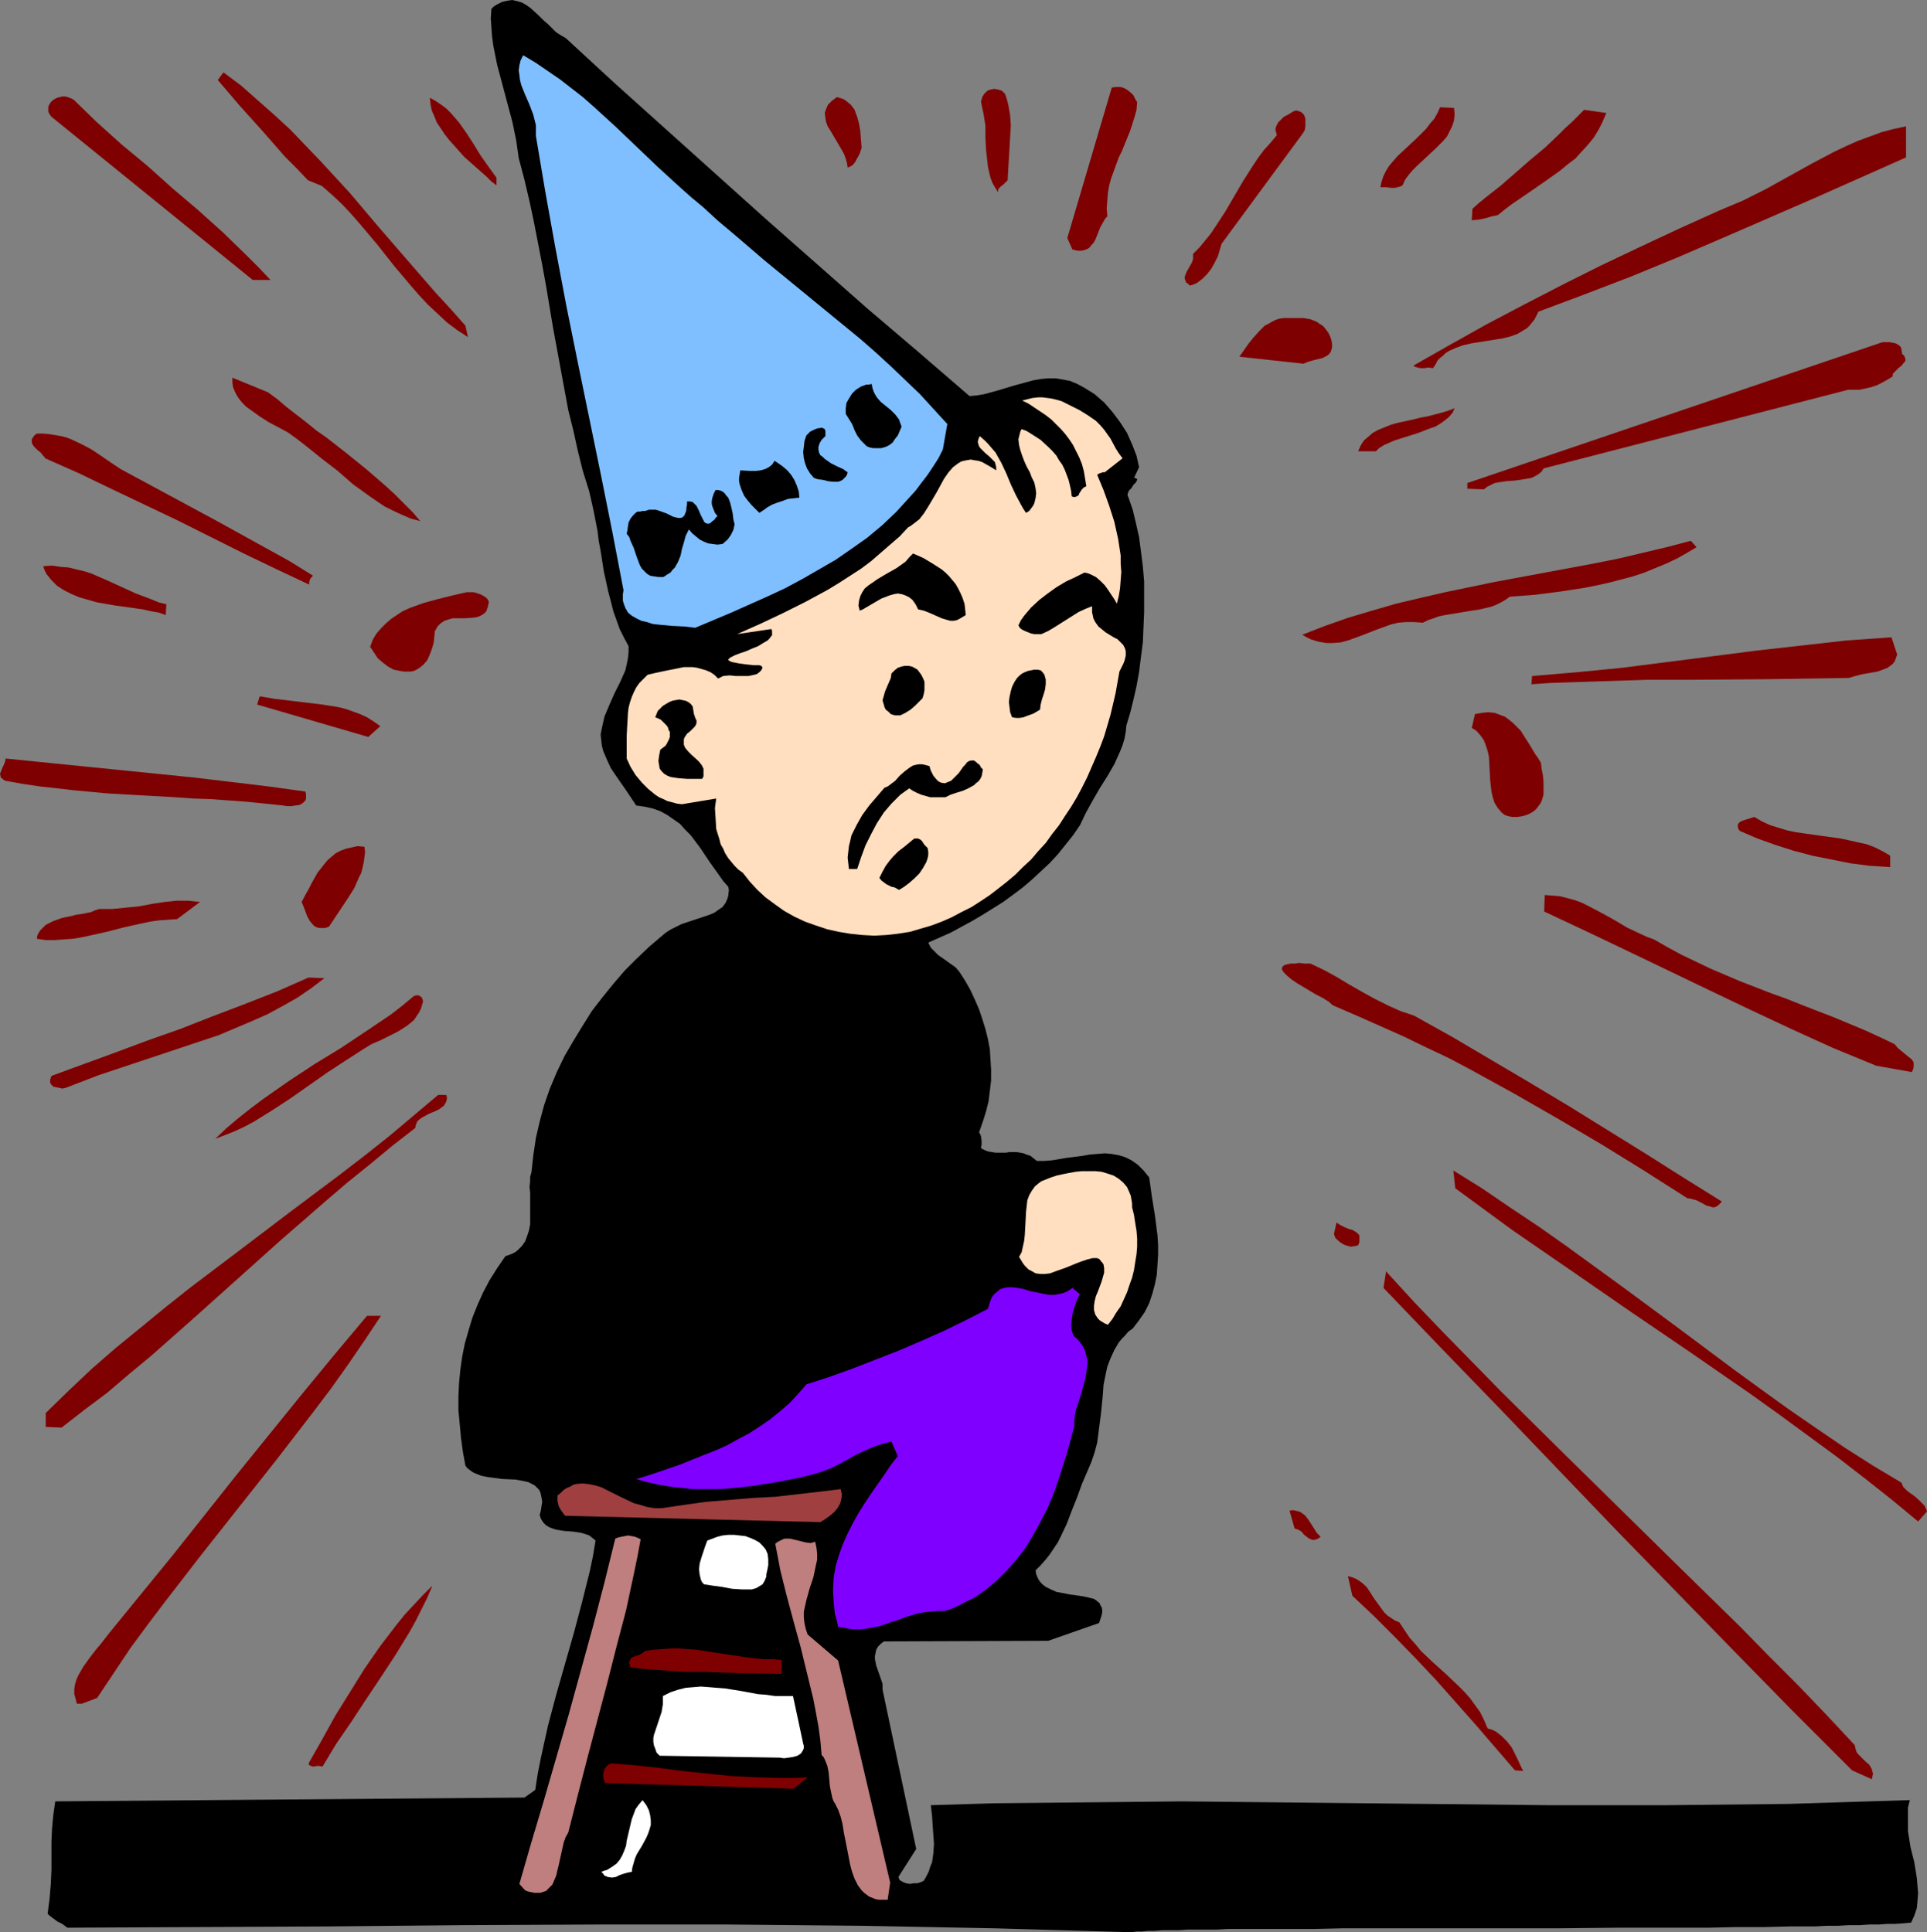 <?xml version="1.0" encoding="UTF-8" standalone="no"?>
<svg
   version="1.0"
   width="129.766mm"
   height="130.143mm"
   id="svg60"
   sodipodi:docname="Dunce Cap 4.wmf"
   xmlns:inkscape="http://www.inkscape.org/namespaces/inkscape"
   xmlns:sodipodi="http://sodipodi.sourceforge.net/DTD/sodipodi-0.dtd"
   xmlns="http://www.w3.org/2000/svg"
   xmlns:svg="http://www.w3.org/2000/svg">
  <rect width="100%" height="100%" fill="#808080" stroke="none"/>
  <sodipodi:namedview
     id="namedview60"
     pagecolor="#ffffff"
     bordercolor="#000000"
     borderopacity="0.25"
     inkscape:showpageshadow="2"
     inkscape:pageopacity="0.0"
     inkscape:pagecheckerboard="0"
     inkscape:deskcolor="#d1d1d1"
     inkscape:document-units="mm" />
  <defs
     id="defs1">
    <pattern
       id="WMFhbasepattern"
       patternUnits="userSpaceOnUse"
       width="6"
       height="6"
       x="0"
       y="0" />
  </defs>
  <path
     style="fill:#000000;fill-opacity:1;fill-rule:evenodd;stroke:none"
     d="m 288.617,121.677 h 0.323 l 0.323,0.162 0.162,0.162 v 0.162 l -0.162,0.323 -0.162,0.323 -0.646,0.646 -0.485,0.808 -0.646,0.646 -0.323,0.808 v 0.485 l 0.162,0.323 1.131,3.232 0.808,3.393 0.808,3.555 0.485,3.717 0.485,3.878 0.323,3.717 v 3.878 3.878 l -0.162,3.878 -0.162,3.878 -0.485,3.717 -0.485,3.878 -0.646,3.555 -0.808,3.555 -0.808,3.232 -0.97,3.232 -0.162,1.616 -0.323,1.777 -0.485,1.616 -0.646,1.616 -1.454,3.232 -1.778,3.07 -1.939,3.07 -1.778,3.07 -1.778,3.232 -1.454,3.07 -1.778,2.585 -1.939,2.424 -1.939,2.424 -2.101,2.262 -2.262,2.101 -2.262,2.101 -2.262,1.939 -2.586,1.939 -2.424,1.777 -2.586,1.616 -2.586,1.616 -2.747,1.616 -5.333,2.909 -5.818,2.585 0.646,1.293 0.97,0.97 0.97,0.97 0.97,0.646 1.131,0.808 1.131,0.808 1.131,0.808 0.97,1.131 1.454,2.262 1.293,2.262 1.131,2.424 1.131,2.585 0.808,2.424 0.808,2.585 0.646,2.585 0.485,2.585 0.162,2.585 0.162,2.747 v 2.585 l -0.323,2.747 -0.323,2.585 -0.646,2.585 -0.808,2.585 -0.97,2.747 0.323,0.485 0.162,0.485 0.162,1.131 v 0.97 l -0.162,0.97 0.97,0.485 0.808,0.323 0.97,0.162 0.97,0.162 h 2.586 l 0.97,-0.162 h 1.778 l 0.97,0.162 0.808,0.162 0.808,0.323 0.97,0.323 0.808,0.646 0.808,0.646 h 1.939 l 1.939,-0.162 3.878,-0.646 3.878,-0.485 1.778,-0.323 1.939,-0.162 1.939,-0.162 1.778,0.162 1.778,0.323 1.616,0.485 1.616,0.808 1.616,1.131 0.646,0.646 0.808,0.808 0.646,0.808 0.808,0.97 0.646,4.686 0.808,5.009 0.646,5.009 0.162,2.585 v 2.424 l -0.162,2.585 -0.162,2.424 -0.485,2.424 -0.646,2.424 -0.808,2.424 -1.131,2.262 -1.454,2.101 -1.616,2.101 -1.131,0.808 -0.808,0.97 -0.808,0.808 -0.808,0.97 -1.131,1.939 -0.97,2.101 -0.808,2.101 -0.485,2.262 -0.485,2.424 -0.162,2.424 -0.485,4.848 -0.646,5.009 -0.323,2.424 -0.646,2.424 -0.808,2.424 -0.97,2.262 -1.454,3.393 -1.293,3.555 -1.293,3.232 -1.293,3.393 -1.454,3.07 -0.808,1.616 -0.97,1.454 -0.97,1.454 -1.131,1.454 -1.293,1.454 -1.293,1.293 0.162,0.97 0.323,0.808 0.323,0.646 0.485,0.646 0.646,0.646 0.646,0.485 1.293,0.646 1.454,0.646 1.778,0.323 1.616,0.323 3.394,0.485 1.454,0.323 1.293,0.323 0.485,0.323 0.97,0.808 0.162,0.485 0.323,0.485 0.162,0.646 v 0.646 l -0.162,0.808 -0.323,0.97 -0.323,0.97 -12.928,4.524 -41.854,0.162 -0.808,0.646 -0.646,0.646 -0.485,0.808 -0.162,0.808 -0.162,0.808 v 0.808 l 0.323,1.616 1.131,3.232 0.485,1.454 v 0.808 0.646 l 8.565,40.559 -4.525,7.11 0.162,0.485 0.162,0.323 0.808,0.485 0.808,0.323 0.97,0.162 0.97,-0.162 h 0.97 l 0.97,-0.323 0.646,-0.323 0.646,-1.131 0.646,-1.293 0.323,-1.131 0.485,-1.131 0.323,-2.262 0.162,-2.424 -0.162,-2.262 -0.162,-2.262 -0.162,-2.585 -0.323,-2.747 16.16,-0.485 16.16,-0.162 15.837,-0.162 15.837,-0.162 15.675,0.162 15.514,0.162 31.027,0.323 30.704,0.323 h 30.704 l 15.352,-0.162 15.352,-0.162 15.352,-0.485 15.514,-0.485 -0.485,1.939 v 1.939 2.101 1.939 l 0.646,4.04 0.485,1.939 0.485,1.939 0.646,4.04 0.162,1.939 0.162,1.939 -0.162,1.939 -0.162,1.777 -0.646,1.939 -0.808,1.777 -1.778,0.162 -2.101,0.162 h -2.101 l -2.262,0.162 h -2.424 l -2.424,0.162 h -2.747 l -2.747,0.162 h -2.909 l -2.909,0.162 h -3.07 -3.232 l -6.626,0.162 h -6.949 l -7.272,0.162 h -7.272 -7.757 -7.757 l -15.998,0.162 h -23.917 -7.918 -22.624 l -7.11,0.162 h -6.626 -6.464 -3.07 -3.07 -2.747 l -2.909,0.162 h -2.586 -2.586 -2.262 l -2.262,0.162 h -2.262 -1.939 l -1.939,0.162 h -1.616 l -1.616,0.162 h -1.293 l -1.293,0.162 h -0.97 l -16.806,-0.485 -16.968,-0.485 -16.806,-0.323 -16.968,-0.323 -33.936,-0.323 h -33.936 l -33.774,0.162 -33.774,0.323 -33.613,0.162 -33.29,0.162 -0.646,-0.485 -0.646,-0.485 -1.293,-0.646 -1.293,-0.97 -0.646,-0.485 -0.485,-0.485 0.485,-3.717 0.323,-3.878 0.162,-3.555 v -7.11 l 0.162,-3.555 0.323,-3.393 0.485,-3.393 119.422,-0.97 2.747,-1.939 0.646,-4.201 0.808,-4.04 1.778,-8.079 2.101,-7.918 2.262,-7.918 2.262,-7.918 2.101,-7.918 1.939,-7.756 0.808,-3.878 0.646,-3.878 -0.808,-0.646 -0.808,-0.646 -0.97,-0.323 -0.97,-0.323 -2.101,-0.323 -2.262,-0.162 -2.101,-0.323 -0.97,-0.323 -0.808,-0.323 -0.808,-0.485 -0.646,-0.646 -0.646,-0.97 -0.323,-0.97 0.323,-1.293 0.162,-1.131 0.162,-0.97 -0.162,-0.97 -0.162,-0.808 -0.162,-0.646 -0.323,-0.646 -0.485,-0.485 -0.485,-0.485 -0.485,-0.323 -1.293,-0.646 -1.454,-0.323 -1.778,-0.323 -3.555,-0.162 -3.555,-0.485 -1.616,-0.323 -1.616,-0.646 -0.646,-0.323 -0.646,-0.485 -0.646,-0.485 -0.485,-0.646 -0.646,-3.555 -0.485,-3.555 -0.323,-3.555 -0.323,-3.393 v -3.555 l 0.162,-3.393 0.323,-3.393 0.485,-3.393 0.646,-3.232 0.97,-3.393 0.97,-3.232 1.293,-3.232 1.454,-3.232 1.616,-3.07 1.939,-3.07 2.101,-3.07 0.97,-0.323 0.808,-0.323 0.646,-0.323 0.646,-0.485 1.131,-1.131 0.808,-1.131 0.485,-1.293 0.485,-1.454 0.323,-1.616 v -1.616 -3.232 -3.232 l -0.162,-1.454 0.162,-1.454 v -1.131 l 0.323,-1.131 0.485,-4.363 0.646,-4.363 0.97,-4.201 1.131,-4.201 1.454,-4.201 1.778,-4.201 1.939,-4.04 2.262,-3.878 2.262,-3.717 2.424,-3.878 2.747,-3.555 2.747,-3.393 2.909,-3.393 3.07,-3.07 3.232,-3.07 3.232,-2.747 0.97,-0.808 1.293,-0.808 1.293,-0.646 1.293,-0.646 2.909,-0.97 2.909,-0.97 1.454,-0.485 1.131,-0.485 1.131,-0.808 0.97,-0.646 0.808,-1.131 0.485,-1.131 0.162,-0.646 0.162,-1.454 -0.162,-0.808 -1.293,-1.454 -1.131,-1.616 -2.424,-3.393 -2.262,-3.393 -2.424,-3.232 -1.454,-1.454 -1.293,-1.454 -1.616,-1.131 -1.616,-1.131 -1.778,-0.97 -1.778,-0.646 -2.101,-0.485 -2.262,-0.323 -1.293,-1.939 -1.293,-1.939 -2.586,-3.717 -1.293,-1.939 -0.97,-2.101 -0.97,-2.262 -0.323,-1.293 -0.162,-1.293 -0.162,-1.616 0.323,-1.616 0.323,-1.454 0.323,-1.454 1.293,-3.07 1.293,-2.909 1.454,-2.909 1.293,-2.909 0.323,-1.454 0.323,-1.616 0.162,-1.454 v -1.616 l -1.131,-2.101 -1.131,-2.262 -0.808,-2.262 -0.808,-2.262 -0.646,-2.585 -0.646,-2.424 -1.131,-5.171 -0.808,-5.171 -0.485,-2.585 -0.323,-2.585 -0.97,-5.009 -1.131,-5.009 -1.616,-5.171 -1.293,-5.171 -1.131,-5.171 -1.293,-5.171 -1.939,-10.503 -1.939,-10.503 -1.778,-10.665 -0.97,-5.332 -2.101,-10.826 -1.131,-5.332 -1.293,-5.494 -1.454,-5.494 -0.323,-2.262 -0.323,-2.262 -0.97,-4.686 -1.293,-4.848 -1.293,-4.848 -1.293,-4.848 -0.97,-4.848 -0.323,-2.424 -0.162,-2.262 -0.162,-2.262 0.162,-2.424 0.646,-0.646 0.808,-0.485 0.646,-0.323 0.646,-0.323 1.454,-0.323 L 130.411,0 l 1.293,0.323 1.131,0.323 1.131,0.646 1.131,0.808 2.101,1.939 1.131,1.131 1.131,0.97 2.101,2.101 1.293,0.808 1.131,0.646 12.443,11.473 12.766,11.473 12.766,11.473 12.766,11.473 26.018,22.946 13.09,11.15 12.928,11.15 1.778,-0.162 1.939,-0.323 3.555,-0.97 3.717,-1.131 3.555,-0.97 1.778,-0.485 1.939,-0.323 1.778,-0.162 h 1.939 l 1.778,0.323 1.778,0.323 1.939,0.808 1.778,0.97 1.293,0.808 1.293,0.808 1.293,1.131 1.131,0.97 2.101,2.424 1.939,2.585 1.778,2.747 1.293,2.909 1.131,2.909 0.323,1.454 0.323,1.454 z"
     id="path1" />
  <path
     style="fill:#7fbfff;fill-opacity:1;fill-rule:evenodd;stroke:none"
     d="m 178.891,52.678 3.878,3.555 4.04,3.393 7.918,6.787 8.08,6.625 8.08,6.625 8.08,6.625 3.878,3.393 3.878,3.555 3.717,3.555 3.717,3.555 3.394,3.717 3.555,3.878 -1.131,6.464 -1.131,2.262 -1.454,2.262 -1.293,1.939 -1.616,2.101 -1.454,1.939 -1.616,1.777 -3.232,3.555 -3.555,3.393 -3.878,3.232 -3.878,2.747 -4.202,2.909 -4.202,2.424 -4.202,2.424 -4.525,2.424 -4.525,2.101 -9.05,4.04 -9.211,3.878 -1.293,-0.162 -1.454,-0.162 -3.232,-0.162 -3.394,-0.323 -1.454,-0.162 -1.454,-0.485 -1.454,-0.323 -1.293,-0.646 -1.131,-0.646 -0.97,-0.808 -0.646,-1.131 -0.485,-1.293 -0.162,-0.646 v -1.616 l 0.162,-0.97 -2.747,-14.381 -2.909,-14.543 -5.979,-29.086 -2.909,-14.381 -2.747,-14.543 -2.586,-14.381 -2.424,-14.381 v -1.293 -1.454 l -0.323,-1.293 -0.323,-1.293 -0.97,-2.585 -1.131,-2.585 -0.97,-2.424 -0.323,-1.293 -0.162,-1.293 -0.162,-1.131 0.162,-1.293 0.323,-1.293 0.646,-1.293 3.232,1.939 3.07,2.101 3.07,2.101 2.909,2.262 2.909,2.262 2.747,2.424 5.494,5.009 10.827,10.342 5.656,5.171 2.909,2.585 z"
     id="path2" />
  <path
     style="fill:#7f0000;fill-opacity:1;fill-rule:evenodd;stroke:none"
     d="m 118.453,82.895 0.646,2.909 -2.747,-1.777 -2.586,-1.939 -2.424,-2.262 -2.424,-2.262 -2.262,-2.424 -2.101,-2.424 -4.363,-5.171 -4.202,-5.332 -4.363,-5.171 -2.262,-2.585 -2.262,-2.424 -2.586,-2.424 -2.586,-2.262 -3.555,-1.454 -2.909,-3.07 -2.909,-2.909 -5.656,-6.464 -5.818,-6.464 -5.656,-6.625 1.454,-1.939 4.525,3.393 4.202,3.717 4.202,3.717 4.04,3.717 3.878,4.04 3.878,4.04 7.434,8.079 7.11,8.403 7.272,8.403 7.434,8.564 3.878,4.201 z"
     id="path3" />
  <path
     style="fill:#7f0000;fill-opacity:1;fill-rule:evenodd;stroke:none"
     d="m 289.425,26.016 -0.162,1.939 -0.485,1.777 -1.131,3.555 -1.454,3.555 -0.646,1.616 -0.808,1.616 -1.293,3.555 -0.646,1.777 -0.485,1.777 -0.323,1.777 -0.162,1.939 -0.162,2.101 0.162,2.101 -0.485,0.485 -0.485,0.808 -0.808,1.454 -0.323,0.808 -0.323,0.808 -0.646,1.616 -0.485,0.808 -0.485,0.485 -0.485,0.646 -0.485,0.323 -0.808,0.323 -0.808,0.162 h -0.97 l -1.293,-0.323 -1.293,-2.909 11.312,-38.297 1.131,-0.162 h 1.131 l 0.97,0.323 0.808,0.485 0.808,0.646 0.646,0.646 0.485,0.97 z"
     id="path4" />
  <path
     style="fill:#7f0000;fill-opacity:1;fill-rule:evenodd;stroke:none"
     d="m 256.459,45.891 -0.808,0.808 -0.323,0.323 -0.485,0.323 -0.646,0.646 -0.162,0.485 v 0.485 l -0.808,-1.293 -0.646,-1.131 -0.485,-1.293 -0.323,-1.293 -0.323,-1.454 -0.162,-1.454 -0.323,-2.909 -0.162,-3.07 v -3.07 l -0.485,-3.07 -0.323,-1.454 -0.323,-1.616 0.323,-1.131 0.485,-0.808 0.808,-0.808 0.808,-0.323 0.97,-0.162 0.97,0.162 0.97,0.323 0.808,0.808 0.485,1.454 0.323,1.293 0.485,2.747 0.162,2.585 -0.162,2.747 -0.162,2.747 -0.162,2.747 -0.162,2.747 z"
     id="path5" />
  <path
     style="fill:#7f0000;fill-opacity:1;fill-rule:evenodd;stroke:none"
     d="m 219.291,37.65 -0.485,1.454 -0.323,0.646 -0.485,0.808 -0.323,0.646 -0.485,0.646 -0.646,0.485 -0.808,0.323 -0.162,-1.131 -0.323,-1.131 -0.485,-1.293 -0.646,-1.131 -2.747,-4.686 -0.646,-0.97 -0.485,-1.293 -0.162,-0.97 -0.162,-1.293 0.323,-0.97 0.485,-1.131 0.485,-0.485 0.485,-0.485 0.646,-0.485 0.646,-0.485 1.131,0.323 0.808,0.323 0.808,0.646 0.808,0.646 0.485,0.646 0.485,0.646 0.323,0.97 0.323,0.808 0.485,1.777 0.323,1.939 z"
     id="path6" />
  <path
     style="fill:#7f0000;fill-opacity:1;fill-rule:evenodd;stroke:none"
     d="m 370.064,27.47 0.162,1.616 -0.162,1.616 -0.485,1.454 -0.646,1.293 -0.646,1.293 -0.97,1.131 -0.97,0.97 -1.131,1.131 -2.262,2.101 -2.262,2.101 -1.131,1.131 -0.97,1.131 -0.97,1.293 -0.646,1.454 -0.646,0.323 -0.646,0.162 -0.646,0.162 h -0.808 l -1.454,-0.162 h -1.454 l 0.323,-1.454 0.485,-1.454 0.646,-1.293 0.808,-1.293 0.97,-1.131 1.131,-1.293 2.424,-2.262 2.424,-2.262 2.424,-2.424 0.97,-1.293 1.131,-1.293 0.808,-1.454 0.646,-1.454 z"
     id="path7" />
  <path
     style="fill:#7f0000;fill-opacity:1;fill-rule:evenodd;stroke:none"
     d="m 408.848,28.763 -0.97,2.262 -0.97,1.939 -1.293,2.101 -1.454,1.777 -1.616,1.777 -1.616,1.777 -1.939,1.454 -1.939,1.616 -3.878,2.747 -4.202,2.909 -4.04,2.747 -1.939,1.454 -1.778,1.454 -1.616,0.323 -1.616,0.485 -1.616,0.323 -1.778,0.162 0.162,-2.909 1.616,-1.454 1.778,-1.454 3.717,-2.909 3.717,-3.232 3.878,-3.393 3.878,-3.232 3.555,-3.393 1.616,-1.616 1.616,-1.454 1.616,-1.616 1.454,-1.454 z"
     id="path8" />
  <path
     style="fill:#7f0000;fill-opacity:1;fill-rule:evenodd;stroke:none"
     d="m 331.603,33.934 -20.685,28.117 -0.485,1.616 -0.485,1.616 -0.808,1.616 -0.808,1.454 -1.131,1.454 -1.131,1.131 -1.454,1.131 -0.808,0.323 -0.97,0.323 -0.485,-0.485 -0.485,-0.323 -0.162,-0.485 -0.162,-0.485 v -0.485 l 0.162,-0.485 0.323,-0.808 0.646,-1.131 0.646,-1.131 0.323,-0.97 v -0.646 -0.646 l 1.616,-1.616 1.454,-1.777 1.454,-1.777 1.293,-1.939 2.424,-3.717 2.262,-3.878 2.262,-3.878 2.586,-4.04 1.293,-1.939 1.454,-1.939 1.616,-1.777 1.616,-1.939 -0.162,-0.646 -0.162,-0.485 v -0.646 l 0.162,-0.485 0.485,-0.97 0.646,-0.646 0.808,-0.808 0.97,-0.485 0.808,-0.485 0.485,-0.323 0.323,-0.162 0.646,-0.162 0.485,0.162 0.485,0.162 0.323,0.162 0.323,0.323 0.323,0.323 0.323,0.97 v 0.97 0.97 l -0.162,0.97 z"
     id="path9" />
  <path
     style="fill:#7f0000;fill-opacity:1;fill-rule:evenodd;stroke:none"
     d="m 126.371,45.245 v 1.939 l -1.293,-0.97 -1.293,-1.293 -2.747,-2.424 -2.909,-2.585 -2.586,-2.909 -1.293,-1.454 -1.131,-1.454 -0.97,-1.454 -0.97,-1.454 -0.646,-1.616 -0.646,-1.454 -0.323,-1.616 -0.162,-1.616 1.454,0.808 1.454,0.97 1.293,0.97 1.131,1.131 1.131,1.293 0.97,1.131 1.939,2.747 1.778,2.747 1.778,2.909 1.939,2.747 z"
     id="path10" />
  <path
     style="fill:#7f0000;fill-opacity:1;fill-rule:evenodd;stroke:none"
     d="m 485.123,40.074 -11.635,5.171 -11.635,5.171 -23.432,10.18 -11.635,5.009 -11.797,4.848 -11.797,4.525 -11.635,4.363 -0.485,0.97 -0.485,0.97 -0.646,0.808 -0.646,0.808 -0.646,0.646 -0.808,0.485 -1.616,0.97 -1.778,0.646 -1.939,0.485 -4.04,0.646 -4.04,0.646 -2.101,0.485 -1.778,0.646 -1.778,0.808 -0.808,0.485 -0.646,0.646 -0.808,0.646 -0.646,0.646 -0.485,0.97 -0.646,0.97 -1.293,-0.162 -0.808,0.162 h -1.131 l -0.646,-0.162 -0.646,-0.162 -0.485,-0.323 9.373,-5.332 9.534,-5.332 9.534,-5.009 9.696,-5.009 9.696,-4.848 9.858,-4.686 10.019,-4.686 10.019,-4.525 3.07,-1.293 3.07,-1.293 5.818,-2.909 5.818,-3.232 5.818,-3.232 5.818,-3.07 3.07,-1.454 2.909,-1.293 3.07,-1.131 3.07,-1.131 3.07,-0.808 3.07,-0.646 z"
     id="path11" />
  <path
     style="fill:#7f0000;fill-opacity:1;fill-rule:evenodd;stroke:none"
     d="m 18.746,25.37 5.979,5.817 6.302,5.656 6.626,5.494 6.302,5.656 6.464,5.494 6.302,5.656 6.141,5.979 3.07,3.07 2.909,3.07 H 64.317 L 13.898,30.379 l -0.808,-0.646 -0.485,-0.646 -0.323,-0.646 v -0.808 -0.485 l 0.323,-0.646 0.323,-0.485 0.485,-0.485 0.485,-0.323 0.646,-0.323 0.646,-0.162 0.646,-0.162 h 0.808 l 0.646,0.162 0.808,0.323 z"
     id="path12" />
  <path
     style="fill:#7f0000;fill-opacity:1;fill-rule:evenodd;stroke:none"
     d="m 339.036,87.581 v 0.808 l -0.162,0.646 -0.162,0.485 -0.323,0.485 -0.323,0.323 -0.485,0.323 -0.97,0.485 -2.586,0.646 -1.131,0.323 -1.131,0.485 -16.322,-1.777 1.131,-1.616 1.131,-1.616 1.293,-1.616 1.454,-1.616 1.454,-1.454 0.97,-0.485 0.808,-0.485 0.97,-0.485 0.97,-0.323 1.131,-0.162 h 0.97 2.101 1.939 l 1.778,0.323 1.616,0.646 0.646,0.485 0.808,0.485 0.485,0.485 0.485,0.646 0.485,0.646 0.485,0.97 0.323,0.97 z"
     id="path13" />
  <path
     style="fill:#7f0000;fill-opacity:1;fill-rule:evenodd;stroke:none"
     d="m 484.153,90.167 0.485,0.323 0.162,0.485 0.162,0.323 v 0.485 l -0.162,0.323 -0.323,0.323 -0.485,0.646 -0.808,0.646 -0.646,0.646 -0.646,0.646 -0.162,0.323 v 0.485 l -1.293,0.808 -1.454,0.808 -1.293,0.646 -1.454,0.485 -1.454,0.323 -1.454,0.323 h -1.454 -1.454 l -77.568,20.037 -0.485,0.808 -0.808,0.646 -0.808,0.485 -0.97,0.485 -0.97,0.162 -0.97,0.162 -2.101,0.323 -2.262,0.162 -2.101,0.323 -0.97,0.162 -0.97,0.485 -0.97,0.485 -0.808,0.646 -4.202,-0.162 V 122.969 L 479.143,87.097 h 1.778 l 0.808,0.162 0.808,0.162 0.808,0.485 0.485,0.485 0.162,0.808 z"
     id="path14" />
  <path
     style="fill:#000000;fill-opacity:1;fill-rule:evenodd;stroke:none"
     d="m 221.877,97.762 0.162,0.97 0.323,0.97 0.323,0.646 0.485,0.808 0.97,1.131 2.586,2.101 1.131,1.131 0.485,0.646 0.485,0.646 0.323,0.97 0.323,0.808 -0.485,1.131 -0.485,1.131 -0.646,0.808 -0.646,0.97 -0.808,0.646 -0.97,0.485 -1.131,0.323 h -1.293 -0.808 l -0.808,-0.162 -0.808,-0.323 -0.485,-0.485 -0.485,-0.485 -0.485,-0.485 -0.97,-1.293 -0.646,-1.293 -0.646,-1.616 -0.808,-1.293 -0.808,-1.293 v -1.293 l 0.162,-1.454 0.646,-1.131 0.808,-1.293 0.97,-0.97 1.293,-0.808 1.293,-0.485 h 0.646 z"
     id="path15" />
  <path
     style="fill:#7f0000;fill-opacity:1;fill-rule:evenodd;stroke:none"
     d="m 68.195,99.862 2.424,1.777 2.262,1.939 5.01,3.878 2.586,2.101 2.747,1.939 5.171,4.04 5.171,4.201 4.848,4.201 2.262,2.101 2.262,2.262 2.101,2.101 1.939,2.262 -2.424,-0.646 -2.262,-0.97 -2.101,-0.97 -2.262,-1.131 -1.939,-1.293 -2.101,-1.454 -4.04,-2.909 -3.878,-3.393 -4.202,-3.232 -4.202,-3.393 -2.101,-1.616 -2.262,-1.616 -2.424,-1.293 -2.424,-1.293 -2.262,-1.454 -2.262,-1.616 -1.131,-0.808 -0.97,-0.97 -0.808,-0.97 -0.646,-0.97 -0.485,-0.97 -0.485,-1.131 -0.162,-1.131 V 96.146 Z"
     id="path16" />
  <path
     style="fill:#7f0000;fill-opacity:1;fill-rule:evenodd;stroke:none"
     d="m 370.225,103.902 -0.485,1.131 -0.97,1.131 -0.97,0.808 -1.131,0.808 -1.293,0.808 -1.454,0.485 -2.909,1.131 -3.07,0.97 -3.07,0.97 -1.454,0.646 -1.131,0.485 -1.293,0.808 -0.808,0.808 h -4.525 l 0.646,-1.454 0.808,-1.293 1.131,-0.97 1.131,-0.97 1.454,-0.808 1.616,-0.646 1.616,-0.646 1.778,-0.485 3.717,-0.808 1.939,-0.485 1.778,-0.323 3.717,-0.97 1.616,-0.485 z"
     id="path17" />
  <path
     style="fill:#000000;fill-opacity:1;fill-rule:evenodd;stroke:none"
     d="m 210.08,111.012 -0.97,0.97 -0.485,0.808 -0.323,0.97 v 0.646 l 0.162,0.808 0.323,0.646 0.646,0.485 0.485,0.485 1.616,1.131 1.616,0.808 1.454,0.646 0.646,0.485 0.485,0.323 -0.162,0.646 -0.323,0.485 -0.485,0.485 -0.323,0.323 -0.646,0.323 -0.485,0.162 h -1.293 l -1.293,-0.162 -1.293,-0.323 -1.293,-0.162 -0.97,-0.323 -0.97,-1.131 -0.808,-1.293 -0.485,-1.293 -0.323,-1.293 -0.162,-1.616 0.162,-1.293 0.162,-1.454 0.485,-1.454 0.162,-0.162 0.162,-0.162 0.646,-0.646 0.97,-0.485 0.808,-0.323 0.97,-0.162 h 0.323 l 0.323,0.162 0.323,0.162 0.162,0.485 v 0.485 z"
     id="path18" />
  <path
     style="fill:#7f0000;fill-opacity:1;fill-rule:evenodd;stroke:none"
     d="m 30.704,119.415 12.282,6.625 12.282,6.625 12.282,6.787 6.141,3.393 5.979,3.717 -0.485,0.485 -0.323,0.485 -0.162,0.646 v 0.646 l -8.242,-3.878 -8.403,-4.04 -8.403,-4.201 -8.403,-4.201 -16.968,-8.079 -8.403,-4.04 -8.403,-3.717 -0.162,-0.323 -0.323,-0.323 -0.646,-0.808 -0.808,-0.646 -0.808,-0.808 -0.485,-0.646 -0.162,-0.485 v -0.485 -0.323 l 0.323,-0.485 0.323,-0.485 0.646,-0.485 h 1.616 l 1.616,0.162 2.909,0.485 1.293,0.323 1.293,0.485 2.747,1.293 2.424,1.293 2.424,1.616 2.586,1.777 z"
     id="path19" />
  <path
     style="fill:#000000;fill-opacity:1;fill-rule:evenodd;stroke:none"
     d="m 203.454,126.686 -1.454,0.162 -1.454,0.162 -1.293,0.485 -1.454,0.485 -1.293,0.485 -1.131,0.646 -1.131,0.808 -0.97,0.646 -0.97,-0.97 -0.97,-0.97 -0.97,-1.131 -0.97,-1.293 -0.646,-1.454 -0.485,-1.454 -0.162,-0.808 v -0.808 l 0.162,-0.97 0.162,-0.97 2.747,0.162 h 1.131 l 1.293,-0.162 1.131,-0.323 0.97,-0.485 0.808,-0.646 0.646,-0.97 0.97,0.646 1.131,0.808 1.131,0.97 0.97,1.131 0.808,1.293 0.646,1.454 0.485,1.454 z"
     id="path20" />
  <path
     style="fill:#000000;fill-opacity:1;fill-rule:evenodd;stroke:none"
     d="m 186.971,133.473 -0.323,1.454 -0.646,1.293 -0.808,1.131 -1.293,1.131 -1.293,0.162 -1.293,-0.162 -1.131,-0.162 -1.131,-0.485 -0.97,-0.485 -0.97,-0.808 -0.97,-0.808 -0.808,-0.97 -0.808,1.616 -0.485,1.777 -0.485,1.616 -0.323,1.616 -0.646,1.616 -0.808,1.454 -0.646,0.646 -0.485,0.646 -0.808,0.485 -0.97,0.646 h -1.293 l -1.131,-0.162 -0.97,-0.162 -0.808,-0.485 -0.646,-0.646 -0.646,-0.646 -0.485,-0.808 -0.323,-0.808 -0.646,-1.777 -0.323,-0.97 -0.323,-0.97 -0.808,-1.777 -0.323,-0.97 -0.646,-0.808 0.162,-0.808 0.162,-1.131 0.162,-0.97 0.485,-0.97 0.646,-0.808 0.646,-0.646 0.485,-0.323 h 0.646 l 0.646,-0.162 h 0.646 l 0.97,-0.323 h 0.97 0.808 l 0.97,0.323 1.778,0.646 1.616,0.808 0.646,0.162 0.646,0.162 h 0.646 l 0.485,-0.162 0.485,-0.485 0.162,-0.485 0.162,-0.323 0.162,-0.646 v -0.485 l 0.162,-0.808 v -0.808 h 0.808 l 0.646,0.162 0.485,0.485 0.485,0.485 0.646,1.293 0.323,0.808 0.323,0.646 0.323,0.646 0.323,0.646 0.323,0.323 0.485,0.162 h 0.485 l 0.485,-0.323 0.323,-0.323 0.485,-0.323 0.323,-0.485 0.485,-0.485 -0.646,-0.808 -0.323,-0.808 -0.323,-0.808 -0.162,-0.646 v -0.808 l 0.162,-0.808 0.323,-0.97 0.485,-0.97 h 0.646 l 0.646,0.162 0.646,0.323 0.485,0.485 0.323,0.485 0.485,0.485 0.485,1.293 0.323,1.293 0.323,1.454 0.162,1.454 z"
     id="path21" />
  <path
     style="fill:#7f0000;fill-opacity:1;fill-rule:evenodd;stroke:none"
     d="m 431.795,139.29 -2.424,1.454 -2.586,1.454 -2.747,1.293 -2.747,1.131 -2.747,1.131 -2.909,0.97 -3.07,0.808 -3.07,0.808 -2.909,0.646 -3.232,0.646 -6.302,0.97 -6.302,0.808 -6.464,0.485 -1.131,0.808 -1.131,0.646 -1.293,0.646 -1.293,0.485 -2.747,0.646 -3.07,0.485 -2.909,0.485 -2.909,0.485 -1.616,0.323 -1.293,0.485 -1.454,0.485 -1.293,0.646 -2.262,-0.162 h -1.939 l -2.101,0.162 -1.939,0.485 -1.778,0.646 -1.778,0.646 -3.717,1.454 -1.778,0.646 -1.778,0.646 -1.778,0.485 -1.939,0.162 h -1.778 l -1.939,-0.323 -1.131,-0.323 -0.97,-0.323 -0.97,-0.485 -1.131,-0.646 5.818,-2.262 5.979,-2.101 5.979,-1.777 6.141,-1.777 6.141,-1.454 6.302,-1.454 12.443,-2.585 25.21,-4.686 6.464,-1.293 6.141,-1.454 6.141,-1.454 6.141,-1.616 z"
     id="path22" />
  <path
     style="fill:#7f0000;fill-opacity:1;fill-rule:evenodd;stroke:none"
     d="m 42.339,153.833 -0.162,2.747 -1.778,-0.646 -1.939,-0.323 -2.101,-0.485 -2.262,-0.323 -4.686,-0.646 -4.686,-0.808 -2.262,-0.646 -2.262,-0.646 -1.939,-0.808 -1.939,-0.97 -1.778,-1.131 -1.454,-1.454 -0.646,-0.808 -0.646,-0.808 -0.485,-0.97 -0.323,-0.97 2.262,-0.162 2.101,0.323 2.101,0.162 1.939,0.485 2.101,0.485 1.939,0.646 3.717,1.616 7.434,3.393 3.878,1.454 1.939,0.808 z"
     id="path23" />
  <path
     style="fill:#7f0000;fill-opacity:1;fill-rule:evenodd;stroke:none"
     d="m 124.432,153.187 -0.162,0.808 -0.162,0.646 -0.162,0.485 -0.162,0.485 -0.646,0.646 -0.808,0.485 -0.808,0.323 -0.97,0.162 -2.101,0.162 h -2.262 -0.97 l -1.131,0.323 -0.97,0.323 -0.97,0.646 -0.808,0.808 -0.323,0.646 -0.323,0.485 -0.162,1.616 -0.162,1.454 -0.485,1.616 -0.485,1.293 -0.646,1.454 -0.97,1.131 -0.97,0.808 -0.808,0.485 -0.646,0.323 -0.808,0.162 h -0.97 -0.808 l -0.97,-0.162 -1.616,-0.323 -1.454,-0.808 -1.293,-0.97 -1.293,-1.131 -0.97,-1.454 -0.97,-1.454 0.646,-1.777 0.97,-1.616 1.131,-1.293 1.293,-1.293 1.293,-1.131 1.454,-0.97 1.454,-0.97 1.778,-0.808 1.778,-0.646 1.778,-0.646 3.555,-0.97 3.878,-0.97 3.555,-0.808 h 0.808 0.97 l 0.646,0.162 0.97,0.323 0.646,0.323 0.808,0.485 0.485,0.485 z"
     id="path24" />
  <path
     style="fill:#7f0000;fill-opacity:1;fill-rule:evenodd;stroke:none"
     d="m 482.86,166.599 -0.323,0.97 -0.323,0.808 -0.485,0.646 -0.646,0.485 -0.646,0.485 -0.808,0.323 -1.778,0.646 -1.778,0.323 -0.97,0.162 -0.97,0.162 -1.939,0.485 -1.616,0.485 -10.342,0.162 -10.342,0.162 -20.685,0.162 h -10.181 l -10.019,0.323 -5.01,0.162 -4.848,0.162 -4.686,0.162 -4.686,0.323 0.162,-2.101 11.474,-0.97 11.474,-1.131 22.786,-2.909 11.312,-1.454 11.474,-1.293 11.474,-1.293 11.474,-0.808 z"
     id="path25" />
  <path
     style="fill:#7f0000;fill-opacity:1;fill-rule:evenodd;stroke:none"
     d="m 392.203,194.23 0.162,1.454 0.323,1.616 0.162,1.616 v 1.777 1.616 l -0.485,1.616 -0.323,0.646 -0.485,0.646 -0.485,0.646 -0.485,0.485 -0.97,0.646 -1.131,0.485 -1.131,0.323 -1.131,0.162 h -1.293 l -0.97,-0.162 -0.97,-0.323 -0.808,-0.646 -0.97,-1.131 -0.808,-1.293 -0.485,-1.454 -0.323,-1.454 -0.162,-1.454 -0.162,-1.454 -0.162,-3.07 -0.162,-2.909 -0.323,-1.454 -0.485,-1.454 -0.485,-1.293 -0.808,-1.131 -0.97,-1.131 -0.646,-0.485 -0.646,-0.323 0.808,-3.555 1.778,-0.323 1.616,-0.162 1.616,0.162 1.293,0.485 1.293,0.485 1.131,0.808 0.97,0.808 0.97,0.97 0.97,0.97 0.808,1.293 1.454,2.262 1.454,2.424 0.808,1.131 z"
     id="path26" />
  <path
     style="fill:#7f0000;fill-opacity:1;fill-rule:evenodd;stroke:none"
     d="m 96.798,184.858 -3.07,2.747 -28.28,-8.241 0.646,-2.101 3.878,0.646 4.04,0.485 4.04,0.485 4.04,0.485 4.04,0.646 1.939,0.485 1.778,0.646 1.778,0.646 1.778,0.808 1.778,1.131 z"
     id="path27" />
  <path
     style="fill:#7f0000;fill-opacity:1;fill-rule:evenodd;stroke:none"
     d="m 77.73,201.502 0.162,0.808 v 0.485 0.485 l -0.162,0.485 -0.323,0.323 -0.323,0.323 -0.808,0.485 -1.131,0.162 -0.97,0.162 h -1.131 l -0.97,-0.162 -4.686,-0.485 -4.686,-0.485 -9.05,-0.646 -4.525,-0.162 -4.363,-0.323 -8.726,-0.485 -8.565,-0.485 -8.726,-0.808 -4.202,-0.485 -4.363,-0.485 -4.363,-0.646 -4.525,-0.808 -0.485,-0.323 -0.323,-0.323 -0.323,-0.162 v -0.323 L 0,196.977 l 0.323,-0.808 0.323,-0.808 0.323,-0.646 0.323,-0.808 0.162,-0.808 19.23,1.939 19.23,1.939 9.534,0.97 9.534,1.131 9.373,1.131 z"
     id="path28" />
  <path
     style="fill:#7f0000;fill-opacity:1;fill-rule:evenodd;stroke:none"
     d="m 481.083,217.822 v 2.909 l -5.171,-0.323 -5.01,-0.646 -4.848,-0.97 -4.848,-0.97 -4.848,-1.293 -4.525,-1.454 -4.525,-1.616 -4.525,-1.939 -0.323,-0.485 -0.162,-0.485 v -0.323 -0.323 l 0.323,-0.485 0.485,-0.323 0.808,-0.323 1.616,-0.485 0.97,-0.323 1.939,1.131 2.101,0.97 2.101,0.646 2.101,0.646 2.262,0.485 2.262,0.323 4.525,0.646 4.686,0.646 2.262,0.485 2.101,0.485 2.262,0.485 2.101,0.808 1.939,0.97 z"
     id="path29" />
  <path
     style="fill:#7f0000;fill-opacity:1;fill-rule:evenodd;stroke:none"
     d="m 92.758,215.56 0.162,1.293 -0.162,1.293 -0.162,1.293 -0.323,1.454 -0.323,1.293 -0.646,1.293 -1.131,2.585 -1.616,2.585 -3.232,4.848 -1.616,2.424 -0.97,0.323 h -0.808 -0.646 l -0.646,-0.162 -0.646,-0.323 -0.323,-0.323 -0.808,-0.97 -0.646,-1.131 -0.97,-2.585 -0.485,-1.131 1.293,-2.424 0.646,-1.131 0.646,-1.293 1.454,-2.585 1.778,-2.262 0.808,-0.97 1.131,-0.97 0.97,-0.808 1.293,-0.646 1.293,-0.485 1.454,-0.323 1.454,-0.323 z"
     id="path30" />
  <path
     style="fill:#7f0000;fill-opacity:1;fill-rule:evenodd;stroke:none"
     d="m 420.968,239.152 3.394,1.939 3.555,1.939 3.717,1.777 3.717,1.777 7.595,3.232 7.918,3.07 4.04,1.454 4.04,1.616 7.918,3.07 7.757,3.232 3.878,1.777 3.717,1.777 0.808,0.97 0.97,0.808 1.778,1.454 0.808,0.646 0.323,0.485 0.162,0.323 v 0.646 0.485 l -0.162,0.646 -0.323,0.646 -9.05,-1.616 -10.989,-4.525 -10.666,-4.848 -10.342,-4.848 -10.504,-5.009 -20.846,-10.019 -10.504,-5.009 -10.666,-5.009 0.162,-4.201 1.939,0.162 1.939,0.162 1.939,0.485 1.778,0.485 1.778,0.646 1.616,0.808 3.394,1.777 3.232,1.777 3.232,1.939 3.394,1.616 1.778,0.808 z"
     id="path31" />
  <path
     style="fill:#7f0000;fill-opacity:1;fill-rule:evenodd;stroke:none"
     d="m 50.904,229.618 -5.818,4.363 -2.424,0.162 -2.262,0.162 -2.262,0.323 -2.262,0.485 -4.363,0.97 -4.363,1.131 -4.363,0.97 -2.262,0.485 -2.101,0.323 -2.262,0.162 -2.262,0.162 h -2.262 l -2.262,-0.323 0.162,-0.97 0.646,-1.131 0.646,-0.646 0.808,-0.808 0.97,-0.485 0.97,-0.485 2.262,-0.808 2.424,-0.485 1.131,-0.323 1.293,-0.162 2.424,-0.485 1.131,-0.485 0.97,-0.323 h 1.616 1.778 l 3.232,-0.323 3.394,-0.323 3.394,-0.646 3.232,-0.485 3.07,-0.323 h 1.616 1.454 l 1.454,0.162 z"
     id="path32" />
  <path
     style="fill:#7f0000;fill-opacity:1;fill-rule:evenodd;stroke:none"
     d="m 333.542,245.293 3.394,1.616 3.232,1.777 3.232,1.939 3.394,1.939 3.232,1.777 3.232,1.616 3.232,1.454 3.394,1.131 9.858,5.494 9.858,5.817 9.858,5.817 9.696,5.817 19.554,12.119 9.696,6.14 9.858,6.14 -0.485,0.485 -0.485,0.485 -0.485,0.323 -0.485,0.162 h -0.485 l -0.485,-0.162 -1.131,-0.323 -1.131,-0.646 -1.293,-0.646 -1.131,-0.323 -0.646,-0.162 h -0.485 l -11.15,-7.11 -10.989,-6.787 -10.989,-6.464 -10.989,-6.302 -11.15,-6.14 -5.494,-2.909 -5.818,-2.747 -5.656,-2.747 -5.818,-2.585 -5.818,-2.585 -5.979,-2.585 -0.323,-0.162 -0.485,-0.323 -0.485,-0.485 -0.485,-0.323 -1.293,-0.808 -1.616,-0.808 -3.232,-1.939 -1.616,-0.97 -1.454,-0.97 -1.131,-0.97 -0.485,-0.485 -0.323,-0.323 -0.323,-0.485 -0.162,-0.323 v -0.323 l 0.162,-0.323 0.323,-0.323 0.323,-0.162 0.646,-0.162 0.808,-0.162 h 0.97 l 1.131,-0.162 1.454,0.162 z"
     id="path33" />
  <path
     style="fill:#7f0000;fill-opacity:1;fill-rule:evenodd;stroke:none"
     d="m 82.578,249.009 -3.394,2.585 -3.555,2.424 -3.717,2.101 -3.878,2.101 -4.04,1.777 -4.202,1.777 -4.202,1.777 -4.363,1.454 -8.726,2.909 -4.363,1.454 -4.363,1.454 -8.726,2.909 -4.202,1.616 -4.202,1.616 -0.808,0.162 -0.646,-0.162 -0.808,-0.162 -0.808,-0.162 -0.485,-0.485 -0.323,-0.485 v -0.485 -0.323 l 0.162,-0.485 0.162,-0.485 16.322,-5.979 8.242,-3.07 8.242,-2.909 8.242,-3.232 8.08,-3.07 8.242,-3.232 8.08,-3.555 z"
     id="path34" />
  <path
     style="fill:#7f0000;fill-opacity:1;fill-rule:evenodd;stroke:none"
     d="m 107.464,255.634 -0.323,1.131 -0.485,0.97 -0.646,0.97 -0.646,0.97 -0.97,0.808 -0.808,0.646 -2.262,1.454 -2.262,1.131 -2.262,1.131 -2.262,0.97 -2.101,1.293 -4.525,2.909 -4.686,3.07 -9.211,6.464 -4.686,3.07 -4.686,2.909 -2.424,1.293 -2.424,1.131 -2.424,0.97 -2.586,0.97 2.909,-2.747 3.07,-2.585 3.07,-2.424 3.232,-2.424 6.464,-4.524 6.626,-4.363 6.626,-4.04 6.302,-4.201 6.464,-4.363 2.909,-2.262 2.909,-2.424 0.646,-0.162 h 0.485 l 0.323,0.162 0.485,0.323 0.162,0.323 0.162,0.485 v 0.485 z"
     id="path35" />
  <path
     style="fill:#7f0000;fill-opacity:1;fill-rule:evenodd;stroke:none"
     d="m 113.605,278.742 0.162,0.808 -0.162,0.808 -0.323,0.646 -0.323,0.485 -0.646,0.485 -0.646,0.485 -1.454,0.646 -0.808,0.323 -0.646,0.323 -1.454,0.808 -0.646,0.485 -0.485,0.485 -0.323,0.808 -0.162,0.808 -5.818,4.525 -5.656,4.686 -5.818,4.686 -5.656,4.848 -11.15,9.695 -21.978,19.714 -11.15,9.857 -5.656,4.686 -5.494,4.686 -5.818,4.363 -5.818,4.524 -4.04,-0.162 v -3.555 l 5.818,-5.656 5.979,-5.656 6.141,-5.332 6.141,-5.009 6.302,-5.171 6.302,-5.009 12.605,-9.534 12.766,-9.695 12.928,-9.695 6.302,-4.848 6.302,-5.009 6.141,-5.171 6.141,-5.171 z"
     id="path36" />
  <path
     style="fill:#7f0000;fill-opacity:1;fill-rule:evenodd;stroke:none"
     d="m 483.991,377.473 0.162,0.485 0.323,0.646 0.808,0.808 0.808,0.646 0.97,0.646 0.97,0.808 0.808,0.808 0.97,0.97 0.323,0.646 0.323,0.808 -2.262,2.585 -6.626,-5.494 -6.949,-5.494 -7.11,-5.494 -7.272,-5.332 -7.272,-5.332 -7.434,-5.332 -15.19,-10.503 -15.19,-10.342 -15.19,-10.503 -15.029,-10.342 -7.272,-5.332 -7.272,-5.332 -0.485,-4.524 7.272,4.524 7.11,4.848 7.272,4.848 7.11,5.009 14.221,10.342 14.221,10.503 14.059,10.503 7.11,5.171 6.949,5.009 7.272,5.009 7.11,4.848 7.11,4.524 z"
     id="path37" />
  <path
     style="fill:#ffdfbf;fill-opacity:1;fill-rule:evenodd;stroke:none"
     d="m 288.132,307.343 0.485,1.939 0.323,2.101 0.323,1.939 0.162,1.939 v 2.101 l -0.162,1.939 -0.323,1.939 -0.323,2.101 -0.485,1.939 -0.646,1.777 -0.646,1.939 -0.808,1.777 -0.808,1.777 -1.131,1.616 -0.97,1.616 -1.131,1.454 -0.808,-0.323 -0.808,-0.485 -0.485,-0.323 -0.485,-0.485 -0.323,-0.485 -0.323,-0.485 -0.323,-1.131 v -1.131 l 0.162,-1.131 0.323,-1.293 0.485,-1.131 0.485,-1.293 0.485,-1.293 0.323,-1.131 0.323,-1.131 v -1.131 l -0.162,-0.97 -0.323,-0.485 -0.323,-0.323 -0.323,-0.485 -0.646,-0.323 h -1.131 l -1.293,0.323 -1.454,0.485 -1.293,0.485 -2.747,1.131 -2.747,0.97 -1.293,0.485 -1.293,0.162 h -1.293 l -1.131,-0.162 -1.131,-0.646 -0.646,-0.323 -0.485,-0.485 -0.485,-0.485 -0.485,-0.646 -0.485,-0.808 -0.485,-0.808 0.646,-1.131 0.323,-1.454 0.323,-1.454 0.162,-1.454 0.162,-2.909 0.162,-3.07 0.162,-1.454 0.162,-1.454 0.485,-1.293 0.646,-1.131 0.808,-1.131 0.97,-0.808 0.646,-0.485 0.808,-0.323 0.808,-0.323 0.808,-0.323 1.454,-0.485 1.454,-0.323 1.616,-0.323 1.778,-0.323 1.616,-0.162 h 1.778 1.616 l 1.616,0.162 1.616,0.485 1.454,0.485 1.293,0.808 1.131,0.97 0.97,1.131 0.646,1.454 0.323,0.808 0.162,0.97 0.162,0.97 z"
     id="path38" />
  <path
     style="fill:#7f0000;fill-opacity:1;fill-rule:evenodd;stroke:none"
     d="m 345.662,317.038 -0.808,0.162 -0.97,0.162 -0.808,-0.162 -0.97,-0.323 -0.808,-0.485 -0.808,-0.646 -0.646,-0.646 -0.323,-0.97 0.646,-2.909 0.97,0.646 0.97,0.485 1.131,0.485 1.131,0.323 0.97,0.646 0.323,0.323 0.323,0.323 v 0.485 0.646 0.646 z"
     id="path39" />
  <path
     style="fill:#7f0000;fill-opacity:1;fill-rule:evenodd;stroke:none"
     d="m 472.033,444.209 0.162,0.646 0.162,0.646 0.162,0.485 0.323,0.485 0.97,0.97 0.97,0.97 0.97,0.808 0.646,1.131 0.162,0.646 0.162,0.485 -0.162,0.808 -0.162,0.646 -5.01,-2.262 -15.19,-15.189 -15.029,-15.351 -29.734,-30.54 -29.573,-30.864 -14.867,-15.351 -14.867,-15.513 0.646,-4.201 7.11,7.756 7.272,7.595 7.434,7.595 7.434,7.595 15.19,15.028 30.381,29.894 15.19,14.866 7.434,7.595 7.434,7.433 7.272,7.595 z"
     id="path40" />
  <path
     style="fill:#7f00ff;fill-opacity:1;fill-rule:evenodd;stroke:none"
     d="m 274.881,329.481 -0.646,1.131 -0.485,1.293 -0.485,1.454 -0.323,1.293 -0.162,1.293 -0.162,1.454 0.162,1.293 0.485,1.454 0.646,0.485 0.646,0.646 0.97,1.293 0.646,1.293 0.323,1.293 0.323,1.454 -0.162,1.454 -0.162,1.454 -0.323,1.616 -0.808,3.07 -0.97,3.07 -0.485,1.454 -0.323,1.616 -0.162,1.293 v 1.454 l -0.97,3.555 -0.97,3.555 -1.131,3.555 -1.131,3.555 -1.293,3.555 -1.454,3.393 -1.778,3.393 -1.778,3.232 -1.939,3.232 -2.262,2.909 -2.424,2.747 -2.586,2.585 -2.909,2.424 -1.616,1.131 -1.454,0.97 -1.778,0.808 -1.778,0.97 -1.778,0.808 -1.939,0.646 h -1.778 l -1.778,0.162 -1.616,0.162 -1.778,0.323 -3.232,0.97 -1.616,0.646 -1.616,0.485 -3.232,1.131 -1.616,0.323 -1.778,0.323 -1.616,0.162 h -1.778 l -1.778,-0.323 -1.939,-0.323 -0.323,-1.616 -0.485,-1.616 -0.162,-1.616 -0.162,-1.616 -0.162,-2.909 0.162,-3.07 0.485,-2.909 0.808,-2.747 0.97,-2.747 1.293,-2.909 1.293,-2.585 1.454,-2.585 1.616,-2.585 1.616,-2.424 3.394,-4.848 1.616,-2.424 1.778,-2.262 -1.616,-3.717 -2.424,0.646 -2.424,0.808 -2.101,0.97 -2.101,0.97 -4.04,2.262 -2.262,1.131 -2.586,0.97 -2.747,0.808 -2.747,0.646 -5.818,1.131 -5.979,0.97 -3.07,0.323 -3.07,0.323 -3.07,0.162 h -3.07 -3.07 l -2.909,-0.323 -2.909,-0.323 -2.909,-0.485 -2.909,-0.646 -2.747,-0.808 2.747,-0.808 2.909,-0.97 5.656,-1.939 5.979,-2.424 2.909,-1.131 2.909,-1.293 2.909,-1.616 2.747,-1.454 2.747,-1.777 2.586,-1.777 2.586,-2.101 2.424,-2.101 2.101,-2.262 2.101,-2.424 5.979,-1.939 5.818,-2.101 5.818,-2.262 5.818,-2.262 5.656,-2.424 5.818,-2.585 5.656,-2.747 5.656,-2.909 0.323,-1.131 0.323,-0.97 0.323,-0.808 0.485,-0.646 0.485,-0.485 0.646,-0.485 0.485,-0.485 0.485,-0.162 1.293,-0.323 h 1.454 l 1.293,0.162 1.616,0.323 1.454,0.485 1.616,0.323 1.616,0.323 1.616,0.323 h 1.454 l 1.616,-0.323 0.646,-0.162 0.808,-0.323 0.808,-0.485 0.646,-0.485 z"
     id="path41" />
  <path
     style="fill:#7f0000;fill-opacity:1;fill-rule:evenodd;stroke:none"
     d="m 96.96,334.975 -4.202,6.302 -4.202,6.14 -4.363,6.14 -4.525,5.979 -9.211,11.958 -18.907,23.915 -9.373,12.119 -4.525,5.979 -4.525,6.14 -4.202,6.302 -4.202,6.302 -1.293,0.485 -1.293,0.485 -1.293,0.485 h -0.646 -0.646 l -0.323,-1.293 -0.323,-1.131 v -1.293 l 0.162,-1.131 0.323,-1.131 0.485,-1.131 0.646,-1.131 0.646,-1.131 1.616,-2.262 1.616,-2.101 1.616,-1.939 1.616,-2.101 16.483,-20.199 8.08,-10.18 8.08,-10.18 16.483,-20.36 8.242,-10.019 8.403,-10.019 z"
     id="path42" />
  <path
     style="fill:#9f3f3f;fill-opacity:1;fill-rule:evenodd;stroke:none"
     d="m 213.958,379.089 0.162,0.646 0.162,0.646 -0.162,1.293 -0.323,1.131 -0.646,1.131 -0.808,0.97 -1.131,0.97 -1.131,0.808 -1.293,0.808 -64.963,-1.616 -0.97,-1.293 -0.646,-1.131 -0.162,-0.646 -0.162,-0.646 v -0.646 -0.808 l 0.808,-0.646 0.808,-0.808 0.808,-0.485 0.808,-0.323 0.808,-0.485 0.646,-0.162 1.616,-0.162 1.616,0.162 1.616,0.323 1.616,0.485 1.616,0.808 3.232,1.616 3.394,1.616 1.778,0.485 1.616,0.485 1.778,0.323 h 1.939 l 5.494,-0.808 5.818,-0.808 11.635,-0.97 5.979,-0.323 5.656,-0.646 5.656,-0.646 z"
     id="path43" />
  <path
     style="fill:#7f0000;fill-opacity:1;fill-rule:evenodd;stroke:none"
     d="m 336.128,391.208 -0.646,0.485 -0.485,0.162 -0.485,0.162 h -0.485 l -0.808,-0.323 -0.646,-0.485 -0.646,-0.485 -0.646,-0.808 -0.808,-0.485 -0.97,-0.323 -1.293,-4.524 0.808,-0.162 0.808,0.162 0.646,0.162 0.485,0.162 1.131,0.808 0.808,0.97 1.454,2.262 0.808,1.293 z"
     id="path44" />
  <path
     style="fill:#ffffff;fill-opacity:1;fill-rule:evenodd;stroke:none"
     d="m 195.213,400.095 -0.162,0.646 v 0.646 l -0.485,1.131 -0.485,0.808 -0.808,0.485 -0.808,0.485 -1.131,0.323 h -1.131 -1.293 l -2.586,-0.162 -2.586,-0.485 -2.424,-0.323 -0.97,-0.162 -1.131,-0.162 -0.485,-0.485 -0.323,-0.646 -0.162,-0.646 -0.162,-0.646 -0.162,-1.454 0.162,-1.454 0.485,-1.616 0.485,-1.454 0.485,-1.454 0.485,-1.293 1.293,-0.485 1.293,-0.485 1.293,-0.323 1.454,-0.162 h 1.454 l 1.454,0.162 1.454,0.162 1.293,0.485 1.131,0.485 1.131,0.646 0.808,0.808 0.808,0.97 0.485,1.131 0.162,1.293 v 0.808 0.808 l -0.162,0.808 z"
     id="path45" />
  <path
     style="fill:#bf7f7f;fill-opacity:1;fill-rule:evenodd;stroke:none"
     d="m 163.054,391.854 -0.808,4.363 -0.97,4.686 -1.939,9.049 -2.424,9.211 -2.424,9.534 -5.01,18.906 -2.424,9.372 -2.424,9.534 -0.646,1.131 -0.485,1.293 -0.646,2.909 -0.646,2.909 -0.323,1.293 -0.323,1.454 -0.485,1.131 -0.485,1.131 -0.808,0.808 -0.808,0.808 -0.97,0.323 -0.485,0.162 h -0.808 -0.646 l -0.808,-0.162 -0.808,-0.162 -0.808,-0.323 -1.454,-1.616 3.07,-10.665 3.232,-10.826 6.302,-21.815 3.07,-11.15 3.07,-11.15 2.909,-11.15 2.747,-11.15 0.808,-0.323 0.808,-0.162 0.808,-0.162 0.808,-0.162 0.97,0.162 0.808,0.162 0.808,0.323 z"
     id="path46" />
  <path
     style="fill:#bf7f7f;fill-opacity:1;fill-rule:evenodd;stroke:none"
     d="m 207.494,392.501 0.323,1.616 0.162,1.454 v 1.454 l -0.323,1.454 -0.646,3.07 -0.97,2.909 -0.808,2.909 -0.323,1.454 -0.323,1.454 v 1.454 l 0.162,1.454 0.323,1.454 0.485,1.454 7.757,6.625 13.251,56.556 -0.646,4.363 h -1.131 -0.97 l -0.97,-0.162 -0.808,-0.323 -0.808,-0.323 -0.646,-0.485 -0.646,-0.485 -0.646,-0.646 -0.97,-1.293 -0.808,-1.616 -0.646,-1.777 -0.485,-1.777 -0.808,-4.201 -0.808,-4.04 -0.323,-2.101 -0.485,-1.939 -0.646,-1.777 -0.808,-1.616 -0.323,-0.485 -0.323,-0.808 -0.323,-1.454 -0.323,-1.616 -0.162,-1.777 -0.162,-1.777 -0.323,-1.616 -0.646,-1.616 -0.323,-0.646 -0.485,-0.485 -0.323,-3.717 -0.485,-3.555 -0.646,-3.555 -0.646,-3.393 -1.616,-6.625 -1.616,-6.625 -1.778,-6.464 -1.778,-6.625 -1.616,-6.464 -0.646,-3.393 -0.646,-3.393 0.646,-0.485 0.646,-0.323 0.646,-0.323 0.485,-0.162 h 1.293 l 1.454,0.323 1.293,0.323 1.293,0.323 1.293,0.162 0.485,-0.162 z"
     id="path47" />
  <path
     style="fill:#7f0000;fill-opacity:1;fill-rule:evenodd;stroke:none"
     d="m 356.166,413.022 1.293,1.939 1.293,1.939 1.454,1.616 1.454,1.777 3.232,3.07 3.07,2.747 3.232,3.07 1.454,1.454 1.454,1.616 1.293,1.777 1.293,1.777 0.97,1.939 0.97,2.262 1.131,0.323 0.97,0.485 0.646,0.485 0.808,0.646 1.454,1.454 1.131,1.454 0.808,1.616 0.808,1.616 0.646,1.454 0.323,0.646 0.323,0.646 -2.101,-0.162 -10.019,-11.634 -5.01,-5.656 -5.01,-5.656 -5.171,-5.494 -5.333,-5.494 -5.333,-5.332 -5.494,-5.171 -1.131,-5.009 1.131,0.323 1.131,0.485 0.97,0.646 0.808,0.646 0.808,0.808 0.646,0.97 1.131,1.777 1.293,1.777 1.293,1.777 0.808,0.808 0.97,0.646 0.97,0.646 z"
     id="path48" />
  <path
     style="fill:#7f0000;fill-opacity:1;fill-rule:evenodd;stroke:none"
     d="m 110.049,403.65 -1.293,3.07 -1.454,2.909 -1.454,2.909 -1.616,2.909 -3.555,5.817 -3.717,5.656 -3.878,5.817 -3.717,5.656 -3.878,5.656 -3.394,5.656 -0.97,-0.162 h -0.485 l -0.646,0.162 h -0.485 l -0.323,-0.162 -0.485,-0.162 -0.162,-0.485 3.394,-5.979 3.394,-6.14 3.717,-5.979 3.717,-5.979 4.04,-5.817 2.101,-2.747 2.101,-2.747 2.101,-2.585 2.262,-2.424 2.262,-2.424 z"
     id="path49" />
  <path
     style="fill:#7f0000;fill-opacity:1;fill-rule:evenodd;stroke:none"
     d="m 198.929,426.111 -9.696,-0.162 -9.858,-0.323 h -4.848 l -4.686,-0.323 -4.686,-0.323 -4.686,-0.485 -0.162,-0.485 -0.162,-0.485 v -0.485 l 0.162,-0.323 0.323,-0.646 0.646,-0.323 1.454,-0.485 0.808,-0.485 0.646,-0.485 2.101,-0.323 2.262,-0.162 2.262,-0.162 h 2.101 l 4.363,0.323 4.202,0.646 4.202,0.646 4.363,0.646 4.363,0.485 h 2.262 l 2.262,0.162 z"
     id="path50" />
  <path
     style="fill:#ffffff;fill-opacity:1;fill-rule:evenodd;stroke:none"
     d="m 204.262,443.078 0.162,0.808 0.162,0.485 v 0.646 l -0.162,0.485 -0.323,0.485 -0.162,0.323 -0.97,0.646 -1.131,0.323 -1.131,0.162 -1.131,0.162 -1.131,-0.162 -30.542,-0.485 -0.808,-0.808 -0.323,-0.97 -0.323,-0.808 -0.162,-0.97 v -0.97 l 0.162,-0.808 0.646,-1.939 0.646,-1.939 0.646,-1.939 0.323,-1.939 v -1.131 -0.97 l 1.939,-0.97 1.939,-0.646 1.939,-0.485 1.939,-0.162 1.939,-0.162 2.101,0.162 1.939,0.162 2.101,0.162 4.04,0.646 4.363,0.808 2.101,0.162 2.262,0.323 h 2.262 2.262 z"
     id="path51" />
  <path
     style="fill:#7f0000;fill-opacity:1;fill-rule:evenodd;stroke:none"
     d="m 205.555,452.45 -3.555,2.909 -47.995,-1.454 -0.323,-0.808 -0.162,-0.808 v -0.646 l 0.162,-0.646 0.162,-0.646 0.485,-0.646 0.485,-0.485 0.808,-0.323 5.979,0.485 5.979,0.646 6.141,0.808 6.141,0.646 6.302,0.646 6.302,0.323 6.464,0.162 h 3.394 z"
     id="path52" />
  <path
     style="fill:#ffffff;fill-opacity:1;fill-rule:evenodd;stroke:none"
     d="m 160.792,476.527 -0.97,0.162 -1.131,0.323 -0.97,0.323 -0.97,0.485 -0.97,0.162 -1.131,-0.162 -0.323,-0.162 -0.485,-0.162 -0.323,-0.485 -0.485,-0.485 0.808,-0.323 0.646,-0.162 1.293,-0.808 1.131,-0.808 0.808,-0.97 0.646,-1.131 0.485,-1.131 0.485,-1.293 0.162,-1.293 1.293,-5.494 0.485,-1.293 0.485,-1.293 0.808,-1.131 0.97,-1.131 0.97,1.293 0.646,1.293 0.323,1.293 0.162,1.293 v 1.131 l -0.323,1.131 -0.323,0.97 -0.485,1.131 -1.131,2.101 -1.293,2.101 -0.485,1.131 -0.323,1.131 -0.323,1.131 z"
     id="path53" />
  <path
     style="fill:#ffdfbf;fill-opacity:1;fill-rule:evenodd;stroke:none"
     d="m 285.708,116.668 -0.97,-1.293 -0.808,-1.293 -1.293,-2.424 -0.808,-1.131 -0.808,-1.131 -0.97,-1.131 -1.131,-1.131 -2.101,-1.454 -2.101,-1.293 -2.262,-1.131 -2.262,-1.131 -1.131,-0.323 -1.293,-0.323 -1.131,-0.162 -1.293,-0.162 h -1.131 l -1.454,0.162 -1.293,0.323 -1.293,0.323 1.616,0.808 1.454,0.97 1.454,0.97 1.454,0.97 1.454,1.131 1.131,1.131 1.293,1.293 1.131,1.293 0.97,1.293 0.97,1.454 0.808,1.616 0.808,1.616 0.646,1.616 0.485,1.777 0.323,1.939 0.323,1.939 -0.646,0.323 -0.485,0.485 -0.646,0.97 -0.162,0.485 -0.485,0.323 -0.485,0.162 h -0.323 l -0.485,-0.162 -0.162,-1.454 -0.323,-1.454 -0.323,-1.293 -0.485,-1.293 -0.485,-1.293 -0.646,-1.293 -0.808,-1.131 -0.646,-1.131 -0.97,-1.131 -0.97,-0.97 -2.101,-1.939 -2.262,-1.454 -1.293,-0.808 -1.293,-0.485 -0.323,0.646 -0.162,0.646 -0.323,1.293 0.162,1.454 0.323,1.293 0.485,1.454 0.485,1.293 0.646,1.454 0.808,1.454 0.485,1.293 0.646,1.293 0.323,1.454 0.162,1.293 -0.162,1.293 -0.323,1.293 -0.323,0.646 -0.485,0.646 -0.485,0.646 -0.808,0.485 -0.646,-0.97 -0.646,-1.131 -1.293,-2.424 -1.293,-2.747 -1.131,-2.747 -1.293,-2.747 -1.454,-2.585 -0.97,-1.131 -0.97,-1.131 -0.97,-0.97 -1.131,-0.97 -0.323,0.808 -0.162,0.646 0.162,0.646 0.162,0.485 0.323,0.485 0.323,0.323 0.97,0.97 0.97,0.808 0.97,0.97 0.485,0.485 0.162,0.646 0.162,0.646 v 0.808 l -1.293,-0.808 -1.131,-0.646 -1.131,-0.646 -0.97,-0.323 -1.131,-0.162 -0.808,-0.162 -0.97,0.162 -0.808,0.162 -0.646,0.162 -0.808,0.485 -0.646,0.485 -0.646,0.485 -1.131,1.293 -1.131,1.616 -0.97,1.777 -0.97,1.777 -2.101,3.555 -1.131,1.777 -1.131,1.454 -1.454,1.131 -0.646,0.485 -0.808,0.485 -2.101,2.262 -2.424,2.101 -2.424,2.101 -2.424,2.101 -2.586,1.939 -2.747,1.777 -2.747,1.777 -2.909,1.777 -5.656,3.07 -5.818,2.909 -5.818,2.747 -5.818,2.585 8.726,-1.293 0.162,0.485 v 0.646 0.485 l -0.323,0.323 -0.323,0.485 -0.485,0.485 -1.131,0.646 -1.293,0.808 -1.616,0.646 -1.454,0.646 -1.454,0.485 -1.293,0.485 -0.97,0.485 -0.323,0.162 -0.323,0.323 -0.162,0.162 v 0.162 l 0.323,0.162 0.162,0.162 0.485,0.162 0.808,0.162 0.808,0.162 1.131,0.162 1.293,0.162 1.616,0.162 h 1.293 l 0.485,0.162 0.162,0.162 0.162,0.323 -0.323,0.646 -0.485,0.485 -0.646,0.485 -0.646,0.162 -1.454,0.323 h -2.424 -0.808 l -1.616,-0.162 -1.616,0.162 -0.646,0.323 -0.646,0.323 -0.97,-0.97 -0.97,-0.646 -1.131,-0.485 -1.131,-0.323 -1.131,-0.323 -1.131,-0.162 h -1.131 -1.131 l -2.424,0.485 -2.424,0.485 -2.262,0.485 -2.101,0.485 -1.131,1.131 -0.97,0.97 -0.808,1.131 -0.646,1.293 -0.485,1.131 -0.485,1.454 -0.323,1.293 -0.162,1.293 -0.162,2.909 -0.162,2.909 v 2.909 2.909 l 0.97,2.101 1.293,2.101 1.616,1.939 1.616,1.616 1.778,1.454 0.97,0.646 1.131,0.485 0.97,0.485 1.293,0.323 1.131,0.323 1.293,0.162 8.726,-1.454 -0.323,2.424 0.162,2.585 0.162,2.747 0.808,2.585 0.323,1.293 0.646,1.131 0.485,1.131 0.808,1.293 0.808,0.97 0.808,0.97 0.97,0.97 1.131,0.808 1.778,2.262 1.939,2.101 2.101,1.939 2.424,1.777 2.262,1.616 2.586,1.454 2.747,1.293 2.747,0.97 2.909,0.97 2.909,0.646 2.909,0.485 3.07,0.323 3.07,0.162 3.07,-0.162 2.909,-0.323 3.07,-0.485 2.747,-0.808 2.747,-0.808 2.586,-0.97 2.586,-1.131 2.424,-1.293 2.586,-1.293 2.262,-1.454 2.424,-1.616 2.101,-1.616 2.262,-1.777 2.101,-1.777 1.939,-1.939 2.101,-1.939 1.778,-2.101 1.939,-2.101 1.616,-2.262 1.778,-2.262 1.454,-2.262 1.616,-2.424 1.454,-2.424 1.293,-2.424 1.293,-2.585 1.131,-2.585 1.131,-2.585 1.131,-2.747 0.97,-2.585 0.808,-2.747 0.808,-2.747 0.646,-2.747 0.646,-2.747 0.485,-2.747 0.485,-2.747 0.485,-0.97 0.485,-0.97 0.323,-0.808 0.162,-0.646 0.162,-0.646 v -0.646 -0.485 l -0.162,-0.646 -0.485,-0.97 -0.646,-0.646 -0.808,-0.808 -0.97,-0.485 -2.101,-1.293 -0.97,-0.808 -0.808,-0.646 -0.808,-1.131 -0.485,-0.97 -0.162,-0.808 -0.162,-0.646 v -0.646 -0.97 l -1.616,0.646 -1.778,0.808 -3.07,1.939 -3.07,1.939 -1.616,0.97 -1.778,0.808 h -0.808 -0.97 l -0.808,-0.162 -0.808,-0.323 -0.808,-0.323 -0.646,-0.323 -0.646,-0.485 -0.323,-0.646 0.646,-1.293 0.808,-1.131 1.778,-2.101 2.101,-1.939 2.101,-1.616 2.262,-1.616 2.424,-1.454 2.424,-1.131 2.262,-1.131 0.808,0.162 0.808,0.323 1.293,0.646 1.131,0.97 1.131,1.131 0.808,1.131 1.616,2.424 0.646,1.131 0.485,-1.939 0.323,-1.939 0.162,-2.101 0.162,-2.101 -0.162,-2.101 v -2.101 l -0.323,-2.101 -0.323,-2.101 -0.97,-4.363 -1.293,-4.04 -1.454,-4.04 -1.616,-3.878 0.485,-0.323 0.485,-0.162 0.485,-0.162 h 0.485 z"
     id="path54" />
  <path
     style="fill:#000000;fill-opacity:1;fill-rule:evenodd;stroke:none"
     d="m 245.793,156.58 -0.808,0.485 -0.808,0.485 -0.646,0.323 -0.808,0.162 h -0.808 l -0.646,-0.162 -1.616,-0.485 -1.454,-0.646 -1.454,-0.646 -1.616,-0.646 -1.454,-0.323 -0.646,-1.293 -0.808,-1.131 -0.808,-0.646 -0.97,-0.485 -0.97,-0.323 -0.97,-0.162 -0.97,0.162 -1.131,0.323 -2.101,0.808 -1.939,1.131 -1.939,1.131 -0.808,0.485 -0.808,0.323 -0.323,-1.293 0.162,-1.293 0.323,-1.131 0.485,-0.97 0.646,-0.97 0.97,-0.808 0.97,-0.646 1.131,-0.808 2.424,-1.454 2.586,-1.454 2.262,-1.616 0.97,-1.131 0.97,-0.97 2.586,1.131 2.424,1.454 2.262,1.454 0.97,0.808 0.97,0.97 0.808,0.97 0.808,0.97 0.646,1.131 0.646,1.293 0.485,1.131 0.485,1.454 0.162,1.293 z"
     id="path55" />
  <path
     style="fill:#000000;fill-opacity:1;fill-rule:evenodd;stroke:none"
     d="m 234.805,177.748 -0.97,0.97 -0.97,0.97 -1.131,0.97 -1.293,0.808 -1.293,0.646 h -0.646 -0.646 l -0.646,-0.162 -0.485,-0.162 -0.646,-0.646 -0.646,-0.485 -0.323,-0.646 -0.162,-0.646 -0.162,-0.485 -0.162,-0.646 0.323,-1.131 0.323,-1.131 0.485,-1.131 0.485,-1.131 0.485,-1.131 0.162,-1.131 0.808,-0.808 0.808,-0.646 0.97,-0.323 0.808,-0.162 h 0.97 l 0.808,0.162 0.646,0.323 0.808,0.485 0.485,0.646 0.485,0.646 0.485,0.97 0.323,0.808 v 1.131 0.97 l -0.162,0.97 z"
     id="path56" />
  <path
     style="fill:#000000;fill-opacity:1;fill-rule:evenodd;stroke:none"
     d="m 264.862,170.638 0.485,0.485 0.485,0.646 0.162,0.646 0.162,0.485 v 1.293 l -0.162,1.293 -0.323,1.131 -0.485,1.454 -0.323,1.293 -0.162,1.293 -1.616,0.97 -1.778,0.646 -0.808,0.323 -0.97,0.162 h -0.97 l -0.97,-0.162 -0.485,-1.293 -0.162,-1.293 -0.162,-1.293 0.162,-1.293 0.323,-1.454 0.323,-1.131 0.646,-1.293 0.646,-0.97 0.646,-0.646 0.646,-0.485 0.646,-0.323 0.808,-0.323 0.808,-0.162 0.808,-0.162 h 0.808 z"
     id="path57" />
  <path
     style="fill:#000000;fill-opacity:1;fill-rule:evenodd;stroke:none"
     d="m 176.629,181.788 0.323,0.97 0.323,0.646 v 0.646 l -0.162,0.485 -0.323,0.485 -0.323,0.323 -0.808,0.808 -0.808,0.646 -0.323,0.485 -0.323,0.485 -0.162,0.485 v 0.646 0.646 l 0.323,0.808 0.808,0.97 0.808,0.808 1.778,1.616 0.808,0.97 0.485,0.97 v 0.646 0.646 0.646 l -0.323,0.646 h -1.778 -2.101 l -2.101,-0.162 -1.131,-0.162 -0.97,-0.162 -0.808,-0.323 -0.808,-0.485 -0.646,-0.646 -0.485,-0.646 -0.162,-0.97 -0.162,-0.97 0.162,-1.293 0.323,-1.616 0.646,-0.485 0.646,-0.485 0.323,-0.485 0.323,-0.646 0.323,-0.646 0.162,-0.485 v -0.646 -0.646 l -0.323,-0.485 -0.162,-0.646 -0.323,-0.485 -0.485,-0.485 -0.485,-0.485 -0.485,-0.485 -0.646,-0.323 -0.808,-0.323 0.323,-0.808 0.323,-0.808 0.646,-0.646 0.646,-0.646 0.808,-0.485 0.808,-0.485 0.808,-0.323 0.808,-0.162 0.97,-0.162 0.808,0.162 0.808,0.162 0.646,0.323 0.646,0.485 0.485,0.646 0.162,0.97 z"
     id="path58" />
  <path
     style="fill:#000000;fill-opacity:1;fill-rule:evenodd;stroke:none"
     d="m 250.157,195.846 -0.162,0.97 -0.162,0.808 -0.323,0.646 -0.485,0.646 -0.646,0.485 -0.485,0.485 -1.454,0.808 -1.454,0.646 -1.616,0.485 -1.454,0.485 -1.293,0.646 h -1.454 -1.131 -1.293 l -1.131,-0.323 -1.131,-0.323 -1.131,-0.485 -0.97,-0.485 -0.97,-0.646 -1.131,0.808 -1.131,0.808 -1.131,1.131 -1.131,1.131 -1.939,2.262 -1.778,2.747 -1.454,2.747 -1.454,2.909 -1.131,3.07 -0.97,2.909 h -2.101 l -0.162,-1.454 -0.162,-1.454 0.162,-1.454 0.162,-1.454 0.323,-1.293 0.323,-1.454 0.646,-1.293 0.646,-1.293 1.454,-2.585 1.778,-2.424 1.939,-2.262 1.939,-2.262 0.808,-0.323 0.646,-0.485 1.293,-0.97 1.131,-1.293 1.293,-1.131 1.293,-0.97 0.808,-0.485 0.646,-0.162 0.808,-0.162 h 0.808 l 0.808,0.162 1.131,0.323 0.162,0.646 0.162,0.485 0.646,1.293 0.808,0.97 0.485,0.485 0.646,0.323 0.97,0.162 0.808,-0.323 0.808,-0.323 0.646,-0.646 1.293,-1.293 1.131,-1.616 0.485,-0.485 0.485,-0.646 0.485,-0.323 0.646,-0.162 h 0.646 l 0.646,0.485 0.323,0.323 0.485,0.323 0.323,0.646 z"
     id="path59" />
  <path
     style="fill:#000000;fill-opacity:1;fill-rule:evenodd;stroke:none"
     d="m 236.097,215.883 0.162,0.97 v 0.808 l -0.162,0.808 -0.323,0.97 -0.808,1.454 -0.97,1.454 -1.293,1.293 -1.293,1.131 -1.293,0.97 -1.293,0.808 -1.131,-0.646 -0.808,-0.162 -0.646,-0.323 -0.646,-0.323 -0.646,-0.485 -0.646,-0.485 -0.485,-0.646 0.808,-1.616 0.808,-1.454 0.97,-1.293 0.97,-1.131 1.293,-1.293 1.293,-0.97 2.747,-2.262 h 0.485 0.485 l 0.646,0.323 0.323,0.323 0.646,0.97 z"
     id="path60" />
</svg>
